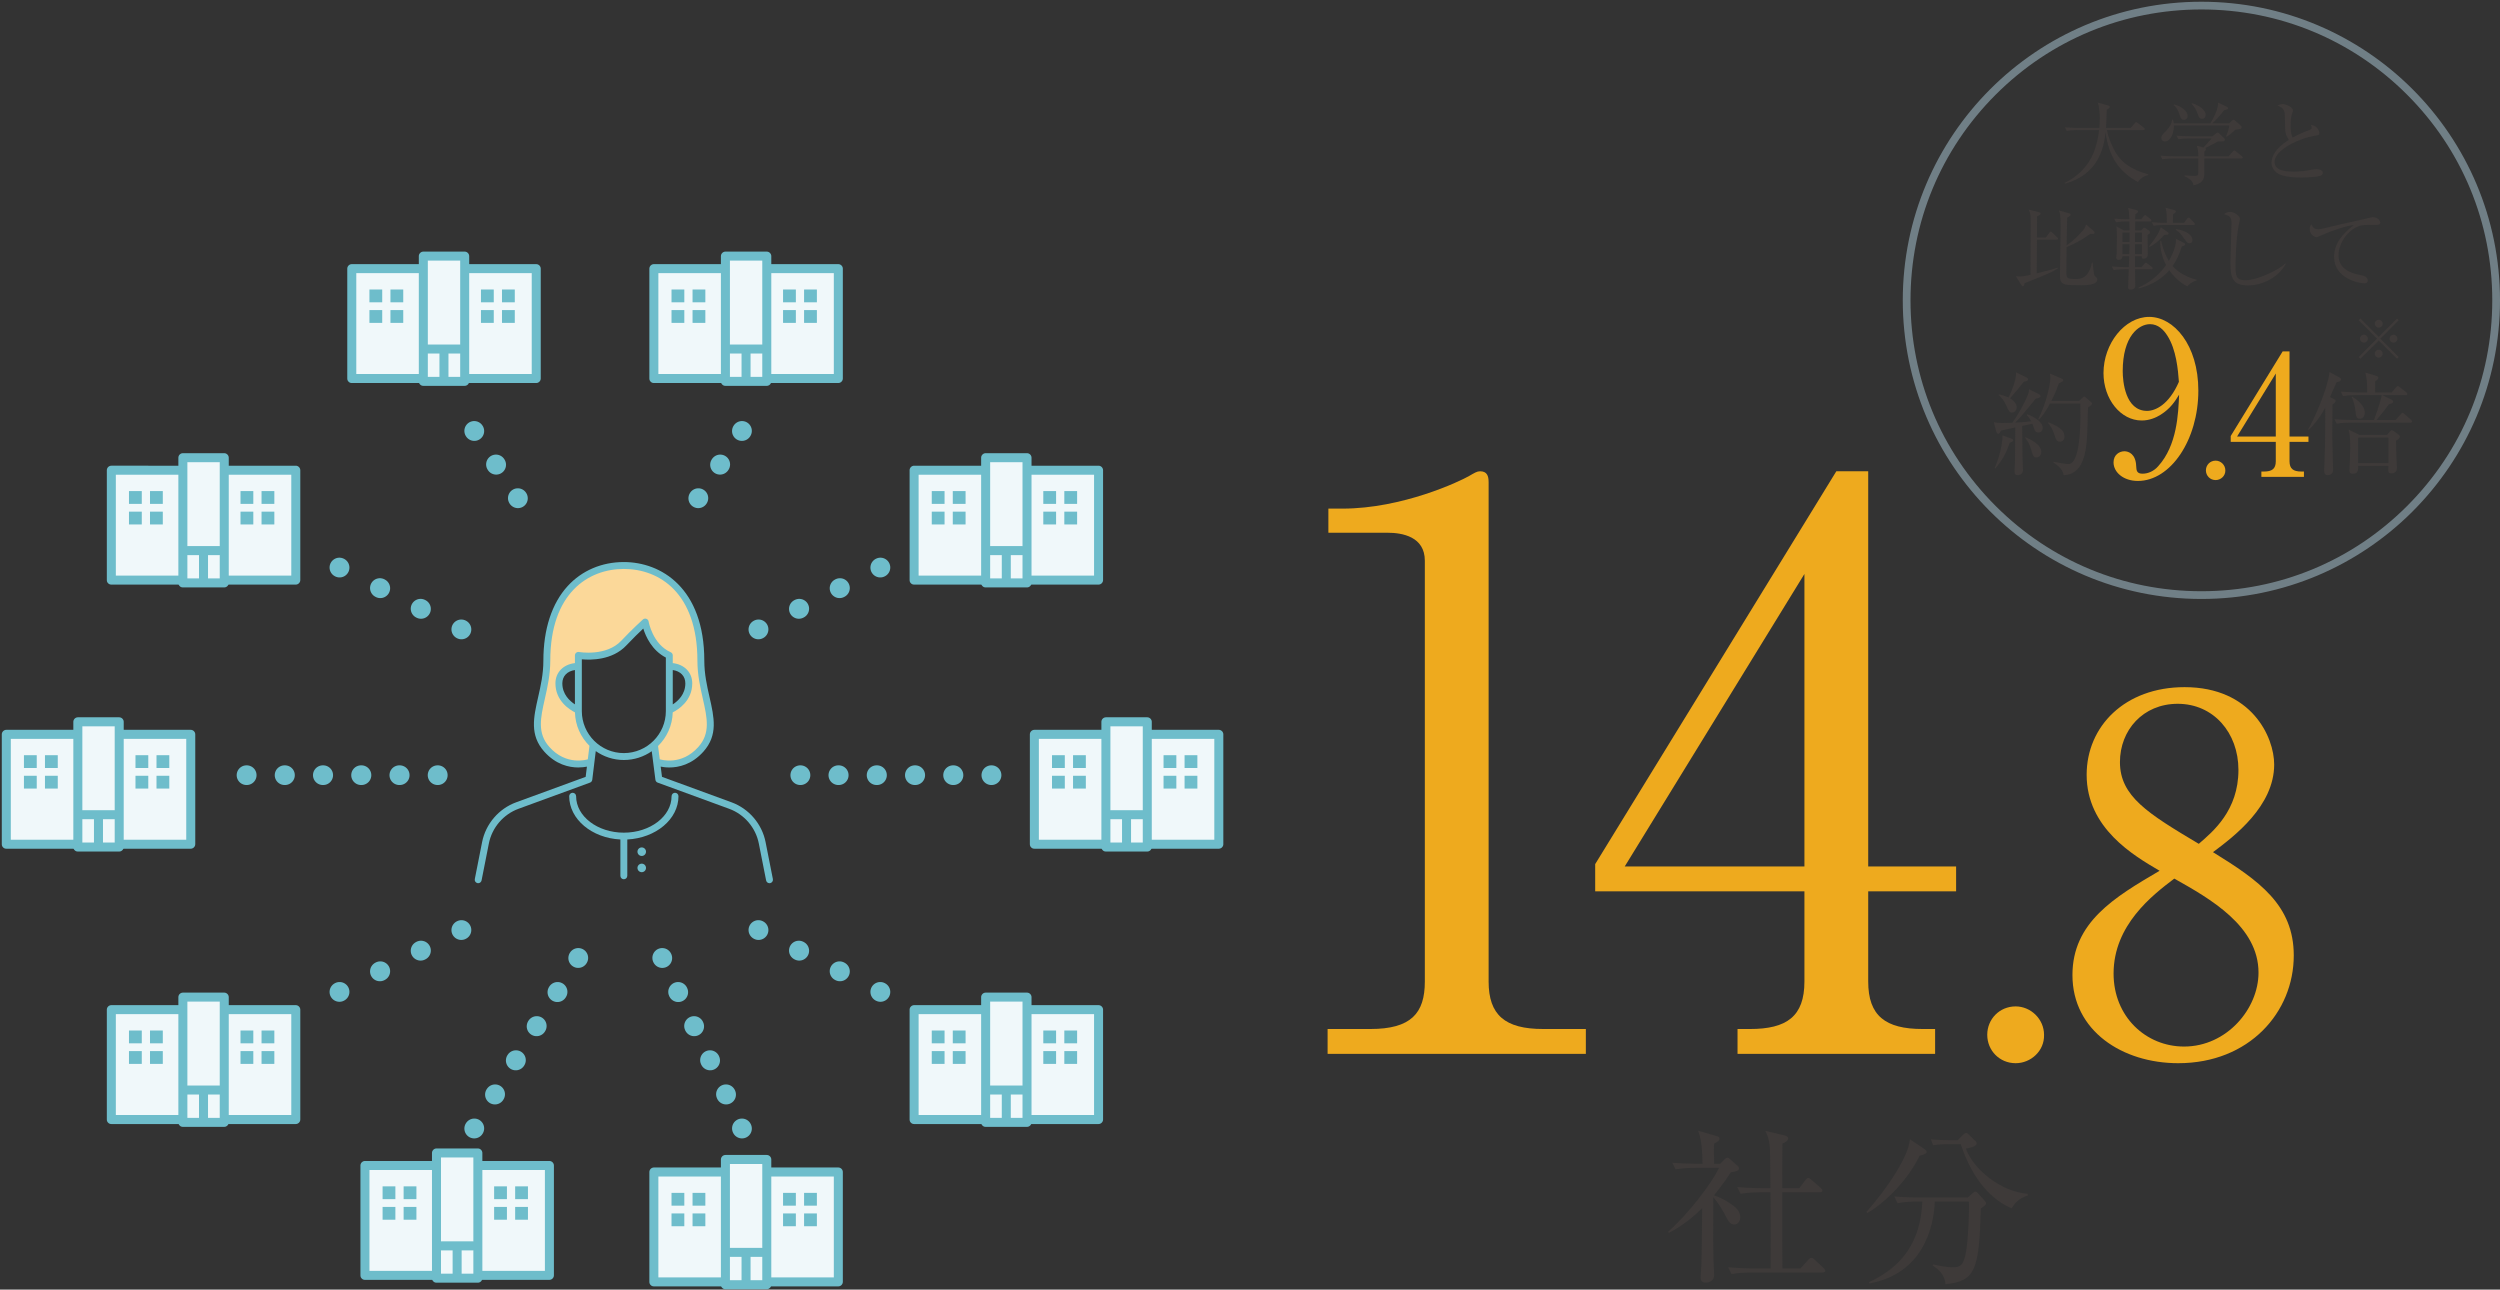 <?xml version="1.0" encoding="UTF-8"?><svg id="_レイヤー_1" xmlns="http://www.w3.org/2000/svg" viewBox="0 0 1200 619"><rect x="0" y="0" width="1200" height="619" fill="#333333" stroke="none"/><defs><style>.cls-1{fill:#3e3a39;}.cls-1,.cls-2,.cls-3,.cls-4,.cls-5,.cls-6{stroke-width:0px;}.cls-7{stroke-dasharray:0 0 .182 18.178;}.cls-7,.cls-8,.cls-9,.cls-10,.cls-11,.cls-12{fill:none;stroke:#6ebdcb;stroke-linecap:round;stroke-linejoin:round;stroke-width:9.451px;}.cls-2{fill:#707f86;}.cls-3{fill:#f0f8fa;}.cls-4{fill:#eeaa1e;}.cls-8{stroke-dasharray:0 0 .191 19.091;}.cls-9{stroke-dasharray:0 0 .19 19.001;}.cls-5{fill:#6ebdcb;}.cls-11{stroke-dasharray:0 0 .179 17.904;}.cls-12{stroke-dasharray:0 0 .217 21.69;}.cls-6{fill:#fbd899;}</style></defs><path class="cls-4" d="M637.25,493.922h20.535c19.415,0,26.136-7.467,26.136-22.775v-201.991c0-11.574-10.828-13.441-17.922-13.441h-28.376v-11.574h6.72c28.749,0,56.378-13.067,60.859-15.682,2.614-1.493,3.734-2.24,5.227-2.24,3.36,0,4.107,2.24,4.107,5.228v239.701c0,16.056,7.841,22.775,26.136,22.775h20.535v11.948h-123.958v-11.948Z"/><path class="cls-4" d="M881.434,226.218h15.308v189.671h42.191v11.947h-42.191v43.311c0,16.429,8.214,22.775,26.136,22.775h5.974v11.948h-94.835v-11.948h5.974c17.548,0,26.136-5.974,26.136-22.775v-43.311h-100.436v-13.067l115.744-188.551ZM866.125,275.503l-86.248,140.386h86.248v-140.386Z"/><path class="cls-4" d="M981.143,496.704c.235,7.756-6.346,13.632-13.632,13.632-7.756,0-13.632-6.111-13.632-13.632s5.876-13.632,13.632-13.632c7.286,0,13.632,6.11,13.632,13.632Z"/><path class="cls-4" d="M1101.009,458.629c0,27.264-21.388,51.707-55.468,51.707-26.793,0-50.767-15.513-50.767-42.306,0-25.384,20.213-37.37,41.836-50.062-12.457-7.286-35.02-20.448-35.02-46.066,0-23.268,18.333-42.07,47.006-42.07,32.199,0,43.011,23.973,43.011,37.135,0,19.978-19.273,34.55-29.379,42.07,22.093,13.632,38.78,25.384,38.78,49.592ZM1014.517,467.325c0,20.683,15.512,35.02,33.844,35.02,20.448,0,35.725-18.098,35.725-35.49,0-22.327-23.268-35.489-40.425-45.126-10.576,7.991-29.144,22.328-29.144,45.597ZM1074.45,369.552c0-17.862-11.987-31.729-29.144-31.729-16.687,0-27.734,12.691-27.734,27.969,0,16.452,13.397,24.678,37.84,39.25,6.816-5.876,19.038-15.982,19.038-35.49Z"/><path class="cls-1" d="M832.42,587.747c-1.861,0-2.751-1.538-3.399-2.752-1.861-3.641-3.965-7.282-6.635-10.357-.081,21.443-.081,23.79.081,29.697,0,1.214.323,6.635.323,7.687,0,2.994-2.751,3.642-3.965,3.642-2.509,0-2.509-1.78-2.509-2.509,0-.89.324-4.773.324-5.583.243-6.23.162-7.849.405-27.674-7.444,7.444-13.594,10.601-16.021,11.896l-.324-.566c9.144-7.931,20.796-22.9,24.437-30.668h-11.328c-2.023,0-5.907.081-9.548.729l-1.537-3.156c5.502.404,11.248.485,12.38.485h2.104c-.162-10.357-1.052-12.784-2.104-15.859l9.305,2.67c.486.162.971.647.971,1.052,0,.972-.971,1.619-2.589,2.428-.162,2.266-.162,2.428,0,9.71h2.913l2.023-2.104c.566-.566.971-.81,1.457-.81s.809.324,1.295.729l3.641,3.236c.405.324.566.729.566,1.133,0,1.214-1.295,1.538-3.884,1.861-1.295,2.023-3.56,5.503-8.092,11.086.809.243,4.531,1.537,8.577,4.45,1.457,1.052,4.046,2.913,4.046,6.15,0,1.213-.728,3.398-2.913,3.398ZM874.902,610.809h-34.228c-.809,0-5.745,0-9.548.728l-1.618-3.236c5.664.485,11.733.566,12.461.566h7.93c0-8.254.081-21.362,0-29.616-.081-3.884-.081-4.45-.081-6.958h-4.774c-.809,0-5.745,0-9.548.728l-1.618-3.236c5.422.485,11.005.566,12.461.566h3.479c0-1.376-.081-6.716-.081-8.092-.081-13.027-.081-14.727-2.347-19.42l8.982,2.104c1.214.243,1.942.81,1.942,1.537,0,1.053-1.538,1.942-2.751,2.428-.081,2.023-.081,18.045-.081,21.443h8.173l2.994-3.965c.485-.647.809-.972,1.295-.972.405,0,.89.324,1.537.891l4.45,3.884c.486.404.809.891.809,1.295,0,.566-.647.81-1.214.81h-18.045v21.928l.081,14.646h8.658l3.803-4.208c.566-.647.971-.89,1.375-.89s.89.162,1.538.809l4.45,4.127c.405.405.728.891.728,1.295,0,.566-.728.81-1.214.81Z"/><path class="cls-1" d="M921.422,554.732c-6.716,13.756-18.935,24.113-25.084,27.512l-.405-.566c11.328-12.865,17.721-24.194,19.582-29.615.728-2.023,1.052-3.642,1.295-5.179l6.959,4.693c.405.242,1.052.728,1.052,1.294,0,.972-2.104,1.538-3.398,1.861ZM950.795,580.06c-.809,29.13-2.427,35.037-16.992,36.332-.324-5.098-4.289-7.769-6.069-8.901l.081-.566c3.399.729,6.878,1.376,9.386,1.376,3.884,0,5.421-.891,6.635-8.254.971-5.987,1.457-19.501,1.214-23.304h-16.345c-.486,12.704-5.907,34.633-31.396,39.325l-.162-.646c16.426-7.606,24.761-19.825,25.57-38.679h-2.347c-2.023,0-5.907.081-9.548.809l-1.537-3.236c5.017.404,9.953.485,12.38.485h22.9l2.185-1.941c.485-.486.971-.891,1.456-.891.405,0,.809.404,1.133.729l3.237,3.561c.405.404.728.89.728,1.294,0,.729-.243.891-2.509,2.509ZM965.522,579.979c-8.658-3.722-18.287-12.461-24.356-30.748h-6.473c-4.046,0-5.664.323-6.797.485l-1.052-2.832c3.641.323,7.202.404,8.82.404h4.046l2.589-2.59c.728-.728,1.052-.89,1.456-.89.486,0,.809.404,1.376.89l2.994,2.913c.486.405.647.729.647,1.214,0,1.618-3.722,2.266-5.179,2.509,3.884,10.438,17.316,20.796,29.697,21.686l.081.81c-4.531,1.375-6.393,3.965-7.849,6.149Z"/><path class="cls-2" d="M1056.665,4.542c37.295,0,72.358,14.523,98.729,40.896,26.372,26.371,40.895,61.434,40.895,98.729s-14.524,72.358-40.895,98.729c-26.372,26.372-61.434,40.896-98.729,40.896s-72.358-14.523-98.73-40.896c-26.372-26.371-40.895-61.435-40.895-98.729s14.524-72.357,40.895-98.729c26.372-26.372,61.435-40.896,98.73-40.896M1056.665.832c-79.162,0-143.335,64.173-143.335,143.334s64.173,143.335,143.335,143.335,143.335-64.173,143.335-143.335S1135.827.832,1056.665.832h0Z"/><path class="cls-1" d="M1120.3,191.548c.378.216.81.485.81.917s-.324.864-1.511,1.674c-.054,2.806-.108,13.061-.108,15.111,0,2.591.378,13.979.378,16.299,0,1.619-1.025,2.537-2.591,2.537-1.349,0-1.673-.972-1.673-2.159,0-.701.108-3.832.377-11.334.054-1.025.216-16.515.108-18.943-2.752,5.289-5.882,8.689-7.826,10.632l-.377-.161c2.429-4.048,9.175-18.513,10.308-27.525l4.857,2.645c.324.162.647.485.647.81,0,.972-1.025,1.188-2.104,1.403-.594,1.134-2.752,6.099-3.185,7.124l1.889.972ZM1149.93,201.586l2.428-2.752c.216-.271.594-.648.81-.648.27,0,.702.324,1.026.594l3.076,2.699c.324.27.54.485.54.81,0,.485-.432.594-.81.594h-29.036c-.54,0-3.886,0-6.368.485l-1.08-2.159c2.752.216,5.559.378,8.312.378h10.686c2.752-7.34,3.346-10.2,3.724-11.927h-12.197c-.917,0-3.778,0-6.369.485l-1.08-2.159c3.94.324,7.394.378,8.312.378h4.372c0-4.749-.216-6.639-.917-9.499l5.397,1.565c.486.162.864.432.864.81,0,.702-.432,1.025-1.511,1.728,0,.917-.054,2.051-.054,5.396h7.934l2.051-2.375c.27-.27.647-.701.863-.701.162,0,.486.162.972.54l3.076,2.429c.162.107.54.432.54.81,0,.539-.485.594-.81.594h-11.172l4.426,2.158c.27.162.81.486.81.972,0,.756-1.08,1.025-2.051,1.241-2.752,3.67-3.13,4.21-5.991,7.556h9.229ZM1145.774,208.765l1.295-1.512c.378-.432.702-.756.972-.756.216,0,.702.271.863.378l2.321,1.674c.324.27.702.593.702,1.025,0,.81-1.295,1.619-1.835,1.942,0,2.698.216,8.42.324,11.01.054.81.108,1.619.108,1.997,0,1.457-.647,2.698-2.806,2.698-1.403,0-1.403-.81-1.295-3.615h-14.518c.108,2.59-.324,3.777-2.59,3.777-.972,0-1.565-.323-1.565-1.619,0-.755.378-8.743.378-10.416,0-4.642-.216-6.908-.81-9.175l5.289,2.591h13.169ZM1129.043,190.414c5.451,3.238,6.044,6.369,6.044,7.664,0,1.403-.701,2.914-2.428,2.914-1.673,0-1.835-1.673-1.997-3.454-.162-1.997-.917-5.289-1.835-6.854l.216-.271ZM1131.903,210.06v12.251h14.518v-12.251h-14.518Z"/><path class="cls-1" d="M978.741,189.227c.432.216.702.54.702.972,0,.486-.594.81-2.267,1.134-.702.863-2.213,2.645-4.533,5.505-2.051,2.482-3.832,4.479-5.289,5.99.27,0,4.803-.216,7.664-.594-.216-.377-.864-1.619-2.213-3.076l.27-.323c4.21,1.619,7.448,4.048,7.448,6.53,0,1.025-.594,2.213-2.051,2.213-1.295,0-1.835-.647-2.321-2.483-.054-.161-.27-.917-.594-1.727l-4.911,1.079c0,2.321.162,13.385.162,14.41.054,1.08.216,5.937.216,6.908,0,1.403-1.241,2.321-2.591,2.321-1.133,0-1.457-.702-1.457-1.619,0-.864.216-4.426.216-5.182.054-1.727.108-7.016.162-16.137-3.4.755-6.099,1.349-6.8,1.511-.324.54-.864,1.565-1.349,1.565-.54,0-.864-.647-.971-.972l-1.187-4.587c.917.216,2.483.377,3.832.377,1.673,0,4.156-.054,5.019-.107,3.67-4.966,6.962-11.819,7.718-13.979.216-.54.324-1.511.324-2.159l4.803,2.429ZM957.422,224.739c2.321-5.235,3.886-12.089,3.778-15.759l4.426,1.619c.378.161.756.485.756.755,0,.378-.324.647-1.727,1.188-1.727,5.02-3.292,8.042-6.962,12.359l-.27-.162ZM959.473,189.281c1.511.378,3.292.863,4.641,1.511,1.511-3.022,3.886-8.905,3.562-12.089l5.127,2.536c.432.216.648.54.648.81,0,.81-.81.972-2.051,1.188-2.537,3.238-2.915,3.724-6.584,7.934,1.565.972,3.184,2.429,3.184,4.264,0,1.241-.81,2.591-2.213,2.591-1.241,0-1.565-.647-2.752-3.292-1.241-2.807-2.483-3.994-3.616-5.128l.054-.323ZM972.21,209.844c2.213.972,7.61,3.4,7.61,7.07,0,1.727-1.241,2.645-2.375,2.645-1.457,0-1.727-1.08-2.428-3.562-.756-2.807-1.781-4.371-2.969-5.937l.162-.216ZM998.008,192.411l1.619-1.511c.27-.271.594-.594.756-.594.216,0,.594.323.756.485l2.591,2.213c.27.216.486.54.486.81,0,.378-1.026,1.134-1.997,1.835-.324,14.95-.432,21.643-3.292,27.147-1.997,3.831-5.397,5.234-8.365,5.289-.432-2.537-2.105-4.21-4.911-6.099l.054-.324c2.483.485,5.775,1.079,7.178,1.079,5.451,0,5.721-17.81,5.721-23.369,0-.917-.054-4.749-.054-5.667h-14.572c-2.645,5.02-4.479,6.854-5.289,7.718l-.324-.216c3.994-7.934,5.829-17.055,5.829-19.86,0-.54-.162-1.565-.27-2.051l5.829,2.482c.27.107.594.378.594.755,0,.54-.81.918-2.105,1.512-.594,1.727-1.565,4.426-3.562,8.365h13.331ZM983.274,202.72c5.127,2.104,7.664,3.832,7.664,6.746,0,1.295-.648,2.536-2.159,2.536-1.403,0-1.835-.593-3.022-4.317-.432-1.403-1.457-3.238-2.698-4.642l.216-.323Z"/><path class="cls-1" d="M1026.206,87.379c-9.397-5.196-13.901-12.255-15.546-23.86-.78,7.622-3.551,20.267-19.487,24.641l-.173-.347c6.236-3.031,11.389-8.055,13.944-14.551,1.343-3.464,2.252-7.102,2.598-10.826h-10.393c-.346,0-3.075,0-5.11.391l-.866-1.689c3.421.26,6.452.26,6.669.26h9.83c.087-.996.217-2.338.217-4.504,0-1.646-.13-5.369-.953-7.621l4.98,1.343c.39.086.779.303.779.649,0,.477-.606.909-1.472,1.473-.043,2.814-.173,5.499-.346,8.66h11.865l1.949-2.252c.217-.26.433-.52.65-.52s.52.217.823.434l2.901,2.252c.173.13.433.39.433.649,0,.476-.433.476-.65.476h-17.538c.606,3.205,1.862,6.193,3.291,9.095,3.205,6.495,8.574,10.003,16.542,12.125v.347c-.953.26-3.161.779-4.937,3.377Z"/><path class="cls-1" d="M1075.883,76.077h-17.798v7.491c0,2.599-1.299,4.677-5.197,5.37-.26-1.56-.909-2.685-4.331-4.374v-.347c.996.087,3.594.217,4.287.217,1.905,0,2.338-.13,2.338-1.646v-6.712h-12.169c-1.083,0-3.161.043-5.11.39l-.823-1.732c2.945.26,6.019.304,6.625.304h11.476c0-2.252-.043-2.945-.736-5.11l3.205.909c.606-.692,3.378-3.768,3.941-4.374h-10.913c-.563,0-2.988,0-5.067.391l-.866-1.732c2.858.26,5.846.303,6.626.303h10.61l1.646-1.342c.39-.304.606-.434.823-.434s.433.13.78.434l2.468,2.381c.173.131.26.477.26.65,0,.562-.693.779-1.472.779h-1.949c-.563.39-.866.562-3.638,1.948-.563.304-.736.39-2.425,1.256.26.13.39.304.39.52,0,.304-.303.693-.78,1.17v2.252h11.605l1.949-2.166c.433-.476.606-.649.823-.649s.52.217.996.606l2.642,2.122c.217.173.433.477.433.649,0,.26-.217.477-.65.477ZM1075.536,61.786c-.39.174-1.429.347-2.512.434-.433.347-.606.52-1.992,1.775-.476.433-1.472,1.082-2.252,1.603l-.303-.13c.693-1.386,1.429-3.854,1.602-5.24h-26.589c.043,2.944-1.299,7.665-4.287,7.665-1.256,0-1.775-.866-1.775-1.689,0-1.082.476-1.516,2.382-3.464,1.992-2.035,2.511-3.595,2.901-5.413h.303c.217.649.346,1.126.39,1.862h17.582c1.646-2.599,3.075-5.933,3.464-7.665.303-1.213.26-1.689.217-2.295l4.244,2.078c.346.174.563.347.563.606,0,.347-.173.477-.52.606-.303.13-.953.303-1.386.39-1.775,2.382-4.2,5.066-5.63,6.279h8.055l1.299-1.213c.39-.347.606-.477.823-.477.26,0,.476.13.78.434l2.642,2.338c.217.217.476.477.476.736,0,.39-.087.606-.476.779ZM1048.298,57.499c-1.212,0-1.602-.822-2.122-2.425-.39-1.169-1.039-3.204-2.771-4.677l.13-.26c3.291.736,6.539,3.074,6.539,5.543,0,1.082-.693,1.818-1.776,1.818ZM1057.002,57.023c-1.256,0-1.516-.736-2.252-2.729-.476-1.213-.909-2.425-2.771-4.461l.173-.26c3.811.996,6.582,3.552,6.582,5.5,0,.477-.173,1.949-1.732,1.949Z"/><path class="cls-1" d="M1113.304,84.521c-1.212.39-5.933.692-8.574.692-1.473,0-8.531.044-11.692-2.165-1.689-1.169-2.728-3.118-2.728-4.937,0-2.685,1.732-6.886,8.315-10.999-.52-.78-1.689-2.512-1.732-5.023-.13-6.756-.173-7.492-.39-8.401-.26-1.083-.996-1.905-1.602-2.208-1.213-.65-1.386-.693-1.689-.91.52-.216,1.386-.605,2.468-.605,1.905,0,4.98,1.731,4.98,3.031,0,.216-.173.735-.26.952-.347,1.039-.91,2.599-.91,5.977,0,2.121.087,4.243.953,6.148,2.511-1.429,5.153-2.598,7.924-3.594.78-.304,1.256-.563,1.256-1.169,0-.304-.086-.65-.346-1.386.693.173,2.035.433,2.858,1.386.693.779,1.169,1.861,1.169,2.338,0,1.213-.303,1.213-2.685,1.603-6.149.952-18.837,6.409-18.837,12.472,0,4.634,6.453,4.634,9.267,4.634,3.378,0,5.067-.26,9.311-.996.606-.087,1.126-.174,1.646-.174,1.169,0,2.945.434,2.945,1.819,0,.996-1.083,1.342-1.646,1.516Z"/><path class="cls-1" d="M987.186,115.044h-9.44c-.043,2.988-.086,12.559-.13,16.196,5.976-1.473,8.531-2.209,10.09-2.771l.087.346c-3.594,2.166-4.46,2.512-15.417,6.886-.173.087-.39.13-.563.217-.26,1.299-.476,1.516-.866,1.516-.26,0-.52-.347-.693-.606l-2.642-4.244c.606.087.996.13,1.516.13,2.035,0,3.984-.433,5.5-.779.043-3.724.086-20.18.086-23.515,0-5.196,0-5.629-.866-7.794l4.85,1.212c.303.087.78.26.78.649s-.26.649-1.689,1.386c0,.52,0,1.473-.043,10.134h4.287l1.646-2.295c.217-.304.39-.521.65-.521s.649.347.779.477l2.338,2.252c.217.217.433.39.433.649,0,.39-.39.477-.693.477ZM999.138,136.913c-2.598,0-6.582-.044-7.751-.347-2.598-.736-2.598-2.382-2.598-4.807,0-3.421.303-18.578.303-21.696,0-6.755-.217-7.578-.823-9.05l4.634,1.299c.52.13.996.303.996.692,0,.434-.346.736-1.646,1.473-.13,2.079-.217,11.39-.26,13.295,1.992-1.256,5.283-4.157,7.708-7.059,1.083-1.256,1.342-2.079,1.646-2.945l3.637,3.118c.173.173.433.433.433.649,0,.779-.52.779-2.079.736-3.464,2.555-8.314,5.196-11.389,6.322.043,1.775-.087,9.57-.087,11.173,0,4.07,0,4.157,5.067,4.157q5.673,0,7.188-7.882h.346c.563,5.803.693,6.062,1.083,6.496.13.13.823.649.953.822.173.217.216.477.216.693,0,2.858-5.5,2.858-7.578,2.858Z"/><path class="cls-1" d="M1032.575,129.248h-7.751c.043,2.512.086,5.456.086,7.968,0,1.818-1.992,1.818-2.122,1.818-.909,0-1.299-.39-1.299-1.039,0-.562.26-7.925.303-8.747h-2.165c-1.083,0-3.161.043-5.11.39l-.823-1.732c2.945.26,6.019.304,6.626.304h1.516l.173-5.197h-3.248c0,.39-.043.649-.217.953-.39.692-1.212.779-1.559.779-.693,0-1.213-.39-1.213-1.126,0-.26.173-1.516.217-1.775.13-3.638.13-8.228.13-9.138,0-1.386,0-2.078-.26-4.07l3.508,1.949h2.815c0-.693-.087-3.682-.087-4.287h-1.299c-.78,0-2.988,0-5.11.39l-.866-1.732c2.382.217,4.763.303,7.275.303-.173-3.378-.173-3.768-.606-5.456l4.114,1.083c.346.086.65.303.65.605,0,.477-.346.736-1.299,1.386,0,.434-.043,1.862-.043,2.382h2.858l1.213-1.516c.216-.303.433-.476.649-.476s.433.13.823.433l1.862,1.516c.26.217.39.39.39.606,0,.347-.26.477-.65.477h-7.145l-.043,4.287h2.945l.693-.78c.303-.346.52-.52.736-.52s.476.13.823.39l1.602,1.126c.173.13.346.347.346.649,0,.693-.693,1.04-1.169,1.3,0,1.992.087,7.838.087,9.354,0,.823-.26,2.079-2.079,2.079-.78,0-.78-.521-.736-1.17h-3.334l.043,5.197h3.161l1.299-1.603c.303-.347.476-.52.65-.52s.52.216.823.433l2.079,1.603c.173.13.433.347.433.649s-.26.477-.693.477ZM1022.182,111.623h-3.421v4.547h3.421v-4.547ZM1018.761,117.209v4.764h3.291c.086-3.508.13-3.897.13-4.764h-3.421ZM1028.115,117.209h-3.334c-.043,1.819-.043,2.079,0,4.764h3.334v-4.764ZM1028.115,111.623h-3.291l-.043,4.547h3.334v-4.547ZM1049.897,137.476c-1.646-.909-5.24-2.944-8.661-7.751-5.283,6.105-11.909,8.011-14.637,8.704l-.173-.39c1.906-.823,8.185-3.595,13.295-10.826-2.771-5.283-2.815-9.787-2.815-11.562l.39-.044c1.256,5.153,2.555,7.665,3.724,9.614,2.512-4.114,3.464-8.098,3.464-9.57,0-.304-.043-.736-.087-1.039l3.854,1.948c.303.13.606.347.606.736,0,.347-.26.562-1.559.996-1.299,4.07-2.642,6.755-4.46,9.396,2.945,3.422,7.188,5.413,11.562,6.626v.303c-2.512.736-3.464,1.689-4.504,2.858ZM1038.897,112.749c-2.728,3.031-4.937,4.72-7.145,5.803l-.26-.304c.823-.952,4.764-5.716,5.673-9.18l3.248,2.295c.303.217.52.433.52.692,0,.563-.346.649-2.035.693ZM1052.885,107.985h-14.074c-1.083,0-3.161.043-5.067.39l-.866-1.688c2.555.216,5.283.26,7.189.26,0-3.335,0-5.023-.606-7.232l4.114,1.126c.52.13.823.304.823.693,0,.52-.52.822-1.343,1.256,0,.086-.086,3.897-.086,4.157h5.326l1.516-1.949c.303-.39.476-.562.693-.562.26,0,.476.13.78.477l1.862,1.948c.26.303.39.477.39.693,0,.26-.217.433-.649.433ZM1050.979,116.776c-.953,0-1.212-.347-2.512-2.165-1.819-2.512-2.295-3.118-4.157-4.331l.26-.347c5.846,1.083,7.795,3.335,7.795,5.37,0,1.213-.866,1.473-1.386,1.473Z"/><path class="cls-1" d="M1079.091,136.999c-7.318,0-8.488-3.378-8.488-11.042,0-2.209.52-16.283.52-18.578,0-3.378-.823-3.681-3.508-4.59.996-1.083,2.685-1.083,2.858-1.083,2.122,0,4.72,2.079,4.72,3.335,0,.39-.433,2.078-.52,2.425-1.472,7.448-1.602,18.188-1.602,19.747,0,4.893,0,7.318,4.763,7.318,5.11,0,15.286-4.417,19.184-8.099l.173.174c-3.421,6.409-11,10.393-18.101,10.393Z"/><path class="cls-1" d="M1140.719,107.942c-5.933,0-6.582,0-8.444.605-5.11,1.732-9.787,7.969-9.787,14.074,0,7.405,7.924,8.921,11.042,9.527,1.386.26,2.988.909,2.988,2.555,0,1.299-1.342,1.299-1.646,1.299-2.512,0-14.507-2.338-14.507-12.688,0-6.713,4.46-11.346,9.397-15.243-2.512-.087-11.302,2.944-15.589,4.893-1.862.823-1.906.866-2.339.866-.953,0-3.161-1.386-3.161-3.897,0-1.082.39-1.775.693-2.295.693,1.473,1.603,2.425,3.378,2.425.52,0,1.429-.173,1.862-.26,9.787-2.338,10.87-2.598,15.157-3.507,2.512-.563,5.586-1.17,7.448-1.732.347-.13,1.213-.304,1.776-.304,2.511,0,3.551,1.949,3.551,2.382,0,1.3-1.212,1.3-1.819,1.3Z"/><path class="cls-4" d="M1036.953,199.174c-2.153,1.333-5.332,2.666-8.921,2.666-10.151,0-18.354-10.254-18.354-22.764,0-14.15,10.151-26.968,21.943-26.968,11.689,0,23.584,13.33,23.584,35.376,0,23.687-13.33,43.374-29.019,43.374-6.87,0-11.689-4.102-11.689-8.921,0-3.691,2.871-5.332,5.229-5.332,2.051,0,5.435,1.333,5.64,7.075.103,2.256.308,3.691,3.076,3.691s5.537-1.333,7.485-3.589c9.126-10.049,9.639-25.225,10.049-34.351-1.948,3.179-4.102,6.665-9.023,9.741ZM1040.337,161.132c-1.743-2.769-4.409-5.537-8.306-5.537-5.435,0-13.125,5.742-13.125,22.559,0,4.717,1.128,19.072,11.689,19.072,3.896,0,10.459-2.871,15.278-13.945-.41-5.64-1.23-15.483-5.537-22.148Z"/><path class="cls-4" d="M1068.167,225.773c.081,2.654-2.172,4.665-4.665,4.665-2.654,0-4.665-2.092-4.665-4.665s2.011-4.665,4.665-4.665c2.493,0,4.665,2.091,4.665,4.665Z"/><path class="cls-4" d="M1095.674,168.669h3.298v40.857h9.088v2.574h-9.088v9.33c0,3.538,1.77,4.905,5.63,4.905h1.287v2.574h-20.429v-2.574h1.287c3.78,0,5.63-1.286,5.63-4.905v-9.33h-21.635v-2.815l24.933-40.616ZM1092.377,179.285l-18.579,30.241h18.579v-30.241Z"/><rect class="cls-3" x="3.022" y="352.477" width="88.54" height="52.744"/><path class="cls-5" d="M3.022,407.385h88.54c1.17,0,2.164-.991,2.164-2.164v-52.744c0-1.17-.991-2.164-2.164-2.164H3.022c-1.17,0-2.164.991-2.164,2.164v52.744c0,2.785,4.327,2.789,4.327,0v-52.744c-.721.721-1.442,1.442-2.164,2.164h88.54c-.721-.721-1.442-1.442-2.164-2.164v52.744c.721-.721,1.442-1.442,2.164-2.164H3.022c-2.785,0-2.789,4.327,0,4.327Z"/><rect class="cls-3" x="37.363" y="346.466" width="19.859" height="60.113"/><path class="cls-5" d="M37.363,408.742h19.859c1.17,0,2.164-.991,2.164-2.164v-60.113c0-1.17-.991-2.164-2.164-2.164h-19.859c-1.17,0-2.164.991-2.164,2.164v60.113c0,2.785,4.327,2.789,4.327,0v-60.113c-.721.721-1.442,1.442-2.164,2.164h19.859c-.721-.721-1.442-1.442-2.164-2.164v60.113c.721-.721,1.442-1.442,2.164-2.164h-19.859c-2.785,0-2.789,4.327,0,4.327Z"/><path class="cls-5" d="M49.433,406.191v-14.35c0-2.785-4.327-2.789-4.327,0v14.35c0,2.785,4.327,2.789,4.327,0h0Z"/><path class="cls-5" d="M39.605,393.229h15.329c2.785,0,2.789-4.327,0-4.327h-15.329c-2.785,0-2.789,4.327,0,4.327h0Z"/><rect class="cls-5" x="11.492" y="362.495" width="6.144" height="6.144"/><rect class="cls-5" x="21.585" y="362.495" width="6.144" height="6.144"/><rect class="cls-5" x="11.492" y="372.369" width="6.144" height="6.144"/><rect class="cls-5" x="21.585" y="372.369" width="6.144" height="6.144"/><rect class="cls-5" x="65.03" y="362.495" width="6.144" height="6.144"/><rect class="cls-5" x="75.124" y="362.495" width="6.144" height="6.144"/><rect class="cls-5" x="65.03" y="372.369" width="6.144" height="6.144"/><rect class="cls-5" x="75.124" y="372.369" width="6.144" height="6.144"/><path class="cls-6" d="M321.162,340.866c-1.077.403-.029,2.157-.047,2.965-.153,7.05-6.942,14.117-6.942,14.117l2.071,8.102c6.758.555,10.959-.268,18.263-4.481,7.304-4.213,7.795-17.865,5.185-25.373-2.61-7.508-3.319-21.455-4.401-32.004-1.082-10.549-10.678-32.754-35.848-32.754s-31.605,19.648-34.835,28.286c-3.23,8.638-.756,18.599-3.417,29.348-2.661,10.749-6.056,20.785,1.284,30.598,7.34,9.813,21.067,7.042,21.067,7.042l1.07-8.763c-7.954-6.778-6.994-17.081-6.994-17.081,0,0-9.151-4.086-9.354-12.847-.203-8.762,9.354-8.176,9.354-8.176v-5.256c8.125,1.649,15.342-1.541,19.496-3.859,4.154-2.318,12.881-10.804,12.881-10.804,3.071,9.803,11.274,14.663,11.274,14.663,0,0,0,1.857-.004,4.667,0,0,9.832.402,9.15,6.912-.682,6.51-1.679,11.862-9.253,14.699Z"/><path class="cls-5" d="M367.48,404.213c-1.724-8.726-7.985-16.048-16.338-19.107l-33.381-12.223-.63-4.907c.982.2,2.411.41,4.156.41,4.42,0,10.761-1.348,16.359-7.613,7.064-7.906,5.15-16.361,2.934-26.152-1.235-5.458-2.513-11.102-2.513-17.488,0-34.952-20.807-47.353-38.625-47.353-10.573,0-20.135,4.079-26.924,11.486-7.655,8.351-11.701,20.754-11.701,35.867,0,6.387-1.278,12.031-2.513,17.488-2.216,9.791-4.13,18.246,2.934,26.152,5.598,6.266,11.939,7.613,16.359,7.613,1.722,0,3.137-.204,4.118-.402l-.598,4.902-33.374,12.221c-8.353,3.059-14.613,10.38-16.338,19.106l-3.507,17.743c-.178.898.406,1.77,1.304,1.948.109.022.217.032.324.032.775,0,1.468-.547,1.624-1.336l3.507-17.743c1.502-7.598,6.953-13.973,14.226-16.636l34.327-12.569c.585-.214,1-.738,1.075-1.356l1.68-13.766c3.818,2.686,8.464,4.269,13.476,4.269,4.978,0,9.595-1.561,13.398-4.213l1.76,13.721c.079.614.493,1.133,1.074,1.346l34.327,12.569c7.273,2.663,12.724,9.038,14.226,16.636l3.507,17.743c.156.79.849,1.337,1.624,1.337.107,0,.215-.01.323-.032.898-.178,1.482-1.049,1.305-1.947l-3.507-17.743ZM279.275,341.315v-24.845c4.302.399,14.656.485,21.377-6.673,3.045-3.244,6.157-6.246,8.119-8.093,1.187,3.813,4.135,10.469,10.84,13.927v25.685c0,11.12-9.047,20.168-20.168,20.168s-20.168-9.047-20.168-20.168ZM322.926,321.617c3.72.54,6.039,2.933,6.039,6.403,0,5.308-3.577,8.518-6.039,10.099v-16.501ZM322.91,341.936c2.644-1.33,9.37-5.536,9.37-13.916,0-5.28-3.773-9.097-9.354-9.73v-3.702c0-.655-.386-1.249-.985-1.515-8.716-3.871-10.59-14.646-10.608-14.752-.097-.599-.513-1.097-1.086-1.298-.573-.203-1.209-.075-1.66.332-.052.047-5.292,4.782-10.352,10.172-7.226,7.697-20.191,5.454-20.32,5.43-.483-.088-.982.044-1.358.359-.377.315-.596.781-.596,1.272v3.702c-5.581.632-9.354,4.449-9.354,9.73,0,8.38,6.726,12.586,9.37,13.916.164,6.272,2.794,11.94,6.961,16.063l-.79,6.472c-.007.002-.014.002-.02.004-.416.135-10.283,3.19-18.415-5.91-5.926-6.631-4.269-13.948-2.173-23.211,1.216-5.373,2.594-11.463,2.594-18.22,0-32.469,18.241-44.038,35.311-44.038s35.31,11.569,35.31,44.038c0,6.757,1.378,12.847,2.594,18.22,2.097,9.263,3.753,16.58-2.173,23.211-8.132,9.1-18,6.045-18.409,5.912-.028-.009-.057-.011-.086-.019l-.818-6.375c4.217-4.13,6.883-9.831,7.048-16.146ZM275.96,338.102c-2.458-1.595-6.04-4.822-6.04-10.083,0-3.469,2.32-5.863,6.04-6.403v16.485Z"/><path class="cls-5" d="M324.011,380.53c-.915,0-1.657.742-1.657,1.657,0,9.646-10.278,17.494-22.91,17.494s-22.911-7.848-22.911-17.494c0-.915-.742-1.657-1.657-1.657s-1.658.742-1.658,1.657c0,11.032,10.877,20.081,24.568,20.763v17.435c0,.915.742,1.657,1.658,1.657s1.657-.742,1.657-1.657v-17.435c13.691-.681,24.568-9.731,24.568-20.763,0-.915-.742-1.657-1.657-1.657Z"/><path class="cls-5" d="M308.032,406.761c-1.133,0-2.051.918-2.051,2.051s.918,2.051,2.051,2.051,2.051-.918,2.051-2.051-.918-2.051-2.051-2.051Z"/><path class="cls-5" d="M308.032,414.552c-1.133,0-2.051.918-2.051,2.05s.918,2.051,2.051,2.051,2.051-.918,2.051-2.051-.918-2.05-2.051-2.05Z"/><rect class="cls-3" x="168.853" y="128.945" width="88.54" height="52.744"/><path class="cls-5" d="M168.853,183.853h88.54c1.17,0,2.164-.991,2.164-2.164v-52.744c0-1.17-.991-2.164-2.164-2.164h-88.54c-1.17,0-2.164.991-2.164,2.164v52.744c0,2.785,4.327,2.789,4.327,0v-52.744c-.721.721-1.442,1.442-2.164,2.164h88.54c-.721-.721-1.442-1.442-2.164-2.164v52.744c.721-.721,1.442-1.442,2.164-2.164h-88.54c-2.785,0-2.789,4.327,0,4.327Z"/><rect class="cls-3" x="203.194" y="122.933" width="19.859" height="60.113"/><path class="cls-5" d="M203.194,185.21h19.859c1.17,0,2.164-.991,2.164-2.164v-60.113c0-1.17-.991-2.164-2.164-2.164h-19.859c-1.17,0-2.164.991-2.164,2.164v60.113c0,2.785,4.327,2.789,4.327,0v-60.113c-.721.721-1.442,1.442-2.164,2.164h19.859c-.721-.721-1.442-1.442-2.164-2.164v60.113c.721-.721,1.442-1.442,2.164-2.164h-19.859c-2.785,0-2.789,4.327,0,4.327Z"/><path class="cls-5" d="M215.264,182.659v-14.35c0-2.785-4.327-2.789-4.327,0v14.35c0,2.785,4.327,2.789,4.327,0h0Z"/><path class="cls-5" d="M205.436,169.697h15.329c2.785,0,2.789-4.327,0-4.327h-15.329c-2.785,0-2.789,4.327,0,4.327h0Z"/><rect class="cls-5" x="177.323" y="138.963" width="6.144" height="6.144"/><rect class="cls-5" x="187.416" y="138.963" width="6.144" height="6.144"/><rect class="cls-5" x="177.323" y="148.837" width="6.144" height="6.144"/><rect class="cls-5" x="187.416" y="148.837" width="6.144" height="6.144"/><rect class="cls-5" x="230.861" y="138.963" width="6.144" height="6.144"/><rect class="cls-5" x="240.954" y="138.963" width="6.144" height="6.144"/><rect class="cls-5" x="230.861" y="148.837" width="6.144" height="6.144"/><rect class="cls-5" x="240.954" y="148.837" width="6.144" height="6.144"/><rect class="cls-3" x="313.859" y="128.945" width="88.54" height="52.744"/><path class="cls-5" d="M313.859,183.853h88.54c1.17,0,2.164-.991,2.164-2.164v-52.744c0-1.17-.991-2.164-2.164-2.164h-88.54c-1.17,0-2.164.991-2.164,2.164v52.744c0,2.785,4.327,2.789,4.327,0v-52.744c-.721.721-1.442,1.442-2.164,2.164h88.54c-.721-.721-1.442-1.442-2.164-2.164v52.744c.721-.721,1.442-1.442,2.164-2.164h-88.54c-2.785,0-2.789,4.327,0,4.327Z"/><rect class="cls-3" x="348.199" y="122.933" width="19.859" height="60.113"/><path class="cls-5" d="M348.199,185.21h19.859c1.17,0,2.164-.991,2.164-2.164v-60.113c0-1.17-.991-2.164-2.164-2.164h-19.859c-1.17,0-2.164.991-2.164,2.164v60.113c0,2.785,4.327,2.789,4.327,0v-60.113c-.721.721-1.442,1.442-2.164,2.164h19.859c-.721-.721-1.442-1.442-2.164-2.164v60.113c.721-.721,1.442-1.442,2.164-2.164h-19.859c-2.785,0-2.789,4.327,0,4.327Z"/><path class="cls-5" d="M360.27,182.659v-14.35c0-2.785-4.327-2.789-4.327,0v14.35c0,2.785,4.327,2.789,4.327,0h0Z"/><path class="cls-5" d="M350.441,169.697h15.329c2.785,0,2.789-4.327,0-4.327h-15.329c-2.785,0-2.789,4.327,0,4.327h0Z"/><rect class="cls-5" x="322.329" y="138.963" width="6.144" height="6.144"/><rect class="cls-5" x="332.422" y="138.963" width="6.144" height="6.144"/><rect class="cls-5" x="322.329" y="148.837" width="6.144" height="6.144"/><rect class="cls-5" x="332.422" y="148.837" width="6.144" height="6.144"/><rect class="cls-5" x="375.867" y="138.963" width="6.144" height="6.144"/><rect class="cls-5" x="385.96" y="138.963" width="6.144" height="6.144"/><rect class="cls-5" x="375.867" y="148.837" width="6.144" height="6.144"/><rect class="cls-5" x="385.96" y="148.837" width="6.144" height="6.144"/><rect class="cls-3" x="53.439" y="225.7" width="88.54" height="52.744"/><path class="cls-5" d="M53.439,280.608h88.54c1.17,0,2.164-.991,2.164-2.164v-52.744c0-1.17-.991-2.164-2.164-2.164H53.439c-1.17,0-2.164.991-2.164,2.164v52.744c0,2.785,4.327,2.789,4.327,0v-52.744c-.721.721-1.442,1.442-2.164,2.164h88.54c-.721-.721-1.442-1.442-2.164-2.164v52.744c.721-.721,1.442-1.442,2.164-2.164H53.439c-2.785,0-2.789,4.327,0,4.327Z"/><rect class="cls-3" x="87.78" y="219.689" width="19.859" height="60.113"/><path class="cls-5" d="M87.78,281.966h19.859c1.17,0,2.164-.991,2.164-2.164v-60.113c0-1.17-.991-2.164-2.164-2.164h-19.859c-1.17,0-2.164.991-2.164,2.164v60.113c0,2.785,4.327,2.789,4.327,0v-60.113c-.721.721-1.442,1.442-2.164,2.164h19.859c-.721-.721-1.442-1.442-2.164-2.164v60.113c.721-.721,1.442-1.442,2.164-2.164h-19.859c-2.785,0-2.789,4.327,0,4.327Z"/><path class="cls-5" d="M99.85,279.414v-14.35c0-2.785-4.327-2.789-4.327,0v14.35c0,2.785,4.327,2.789,4.327,0h0Z"/><path class="cls-5" d="M90.022,266.453h15.329c2.785,0,2.789-4.327,0-4.327h-15.329c-2.785,0-2.789,4.327,0,4.327h0Z"/><rect class="cls-5" x="61.909" y="235.719" width="6.144" height="6.144"/><rect class="cls-5" x="72.002" y="235.719" width="6.144" height="6.144"/><rect class="cls-5" x="61.909" y="245.593" width="6.144" height="6.144"/><rect class="cls-5" x="72.002" y="245.593" width="6.144" height="6.144"/><rect class="cls-5" x="115.447" y="235.719" width="6.144" height="6.144"/><rect class="cls-5" x="125.541" y="235.719" width="6.144" height="6.144"/><rect class="cls-5" x="115.447" y="245.593" width="6.144" height="6.144"/><rect class="cls-5" x="125.541" y="245.593" width="6.144" height="6.144"/><rect class="cls-3" x="53.439" y="484.632" width="88.54" height="52.744"/><path class="cls-5" d="M53.439,539.54h88.54c1.17,0,2.164-.991,2.164-2.164v-52.744c0-1.17-.991-2.164-2.164-2.164H53.439c-1.17,0-2.164.991-2.164,2.164v52.744c0,2.785,4.327,2.789,4.327,0v-52.744c-.721.721-1.442,1.442-2.164,2.164h88.54c-.721-.721-1.442-1.442-2.164-2.164v52.744c.721-.721,1.442-1.442,2.164-2.164H53.439c-2.785,0-2.789,4.327,0,4.327Z"/><rect class="cls-3" x="87.78" y="478.62" width="19.859" height="60.113"/><path class="cls-5" d="M87.78,540.897h19.859c1.17,0,2.164-.991,2.164-2.164v-60.113c0-1.17-.991-2.164-2.164-2.164h-19.859c-1.17,0-2.164.991-2.164,2.164v60.113c0,2.785,4.327,2.789,4.327,0v-60.113c-.721.721-1.442,1.442-2.164,2.164h19.859c-.721-.721-1.442-1.442-2.164-2.164v60.113c.721-.721,1.442-1.442,2.164-2.164h-19.859c-2.785,0-2.789,4.327,0,4.327Z"/><path class="cls-5" d="M99.85,538.345v-14.35c0-2.785-4.327-2.789-4.327,0v14.35c0,2.785,4.327,2.789,4.327,0h0Z"/><path class="cls-5" d="M90.022,525.384h15.329c2.785,0,2.789-4.327,0-4.327h-15.329c-2.785,0-2.789,4.327,0,4.327h0Z"/><rect class="cls-5" x="61.909" y="494.65" width="6.144" height="6.144"/><rect class="cls-5" x="72.002" y="494.65" width="6.144" height="6.144"/><rect class="cls-5" x="61.909" y="504.524" width="6.144" height="6.144"/><rect class="cls-5" x="72.002" y="504.524" width="6.144" height="6.144"/><rect class="cls-5" x="115.447" y="494.65" width="6.144" height="6.144"/><rect class="cls-5" x="125.541" y="494.65" width="6.144" height="6.144"/><rect class="cls-5" x="115.447" y="504.524" width="6.144" height="6.144"/><rect class="cls-5" x="125.541" y="504.524" width="6.144" height="6.144"/><rect class="cls-3" x="175.173" y="559.429" width="88.54" height="52.744"/><path class="cls-5" d="M175.173,614.337h88.54c1.17,0,2.164-.991,2.164-2.164v-52.744c0-1.17-.991-2.164-2.164-2.164h-88.54c-1.17,0-2.164.991-2.164,2.164v52.744c0,2.785,4.327,2.789,4.327,0v-52.744c-.721.721-1.442,1.442-2.164,2.164h88.54c-.721-.721-1.442-1.442-2.164-2.164v52.744c.721-.721,1.442-1.442,2.164-2.164h-88.54c-2.785,0-2.789,4.327,0,4.327Z"/><rect class="cls-3" x="209.513" y="553.418" width="19.859" height="60.113"/><path class="cls-5" d="M209.513,615.694h19.859c1.17,0,2.164-.991,2.164-2.164v-60.113c0-1.17-.991-2.164-2.164-2.164h-19.859c-1.17,0-2.164.991-2.164,2.164v60.113c0,2.785,4.327,2.789,4.327,0v-60.113c-.721.721-1.442,1.442-2.164,2.164h19.859c-.721-.721-1.442-1.442-2.164-2.164v60.113l2.164-2.164h-19.859c-2.785,0-2.789,4.327,0,4.327Z"/><path class="cls-5" d="M221.583,613.143v-14.35c0-2.785-4.327-2.789-4.327,0v14.35c0,2.785,4.327,2.789,4.327,0h0Z"/><path class="cls-5" d="M211.755,600.181h15.329c2.785,0,2.789-4.327,0-4.327h-15.329c-2.785,0-2.789,4.327,0,4.327h0Z"/><rect class="cls-5" x="183.642" y="569.448" width="6.144" height="6.144"/><rect class="cls-5" x="193.736" y="569.448" width="6.144" height="6.144"/><rect class="cls-5" x="183.642" y="579.321" width="6.144" height="6.144"/><rect class="cls-5" x="193.736" y="579.321" width="6.144" height="6.144"/><rect class="cls-5" x="237.181" y="569.448" width="6.144" height="6.144"/><rect class="cls-5" x="247.274" y="569.448" width="6.144" height="6.144"/><rect class="cls-5" x="237.181" y="579.321" width="6.144" height="6.144"/><rect class="cls-5" x="247.274" y="579.321" width="6.144" height="6.144"/><rect class="cls-3" x="313.859" y="562.557" width="88.54" height="52.744"/><path class="cls-5" d="M313.859,617.465h88.54c1.17,0,2.164-.991,2.164-2.164v-52.744c0-1.17-.991-2.164-2.164-2.164h-88.54c-1.17,0-2.164.991-2.164,2.164v52.744c0,2.785,4.327,2.789,4.327,0v-52.744c-.721.721-1.442,1.442-2.164,2.164h88.54c-.721-.721-1.442-1.442-2.164-2.164v52.744c.721-.721,1.442-1.442,2.164-2.164h-88.54c-2.785,0-2.789,4.327,0,4.327Z"/><rect class="cls-3" x="348.199" y="556.546" width="19.859" height="60.113"/><path class="cls-5" d="M348.199,618.823h19.859c1.17,0,2.164-.991,2.164-2.164v-60.113c0-1.17-.991-2.164-2.164-2.164h-19.859c-1.17,0-2.164.991-2.164,2.164v60.113c0,2.785,4.327,2.789,4.327,0v-60.113c-.721.721-1.442,1.442-2.164,2.164h19.859c-.721-.721-1.442-1.442-2.164-2.164v60.113c.721-.721,1.442-1.442,2.164-2.164h-19.859c-2.785,0-2.789,4.327,0,4.327Z"/><path class="cls-5" d="M360.27,616.271v-14.35c0-2.785-4.327-2.789-4.327,0v14.35c0,2.785,4.327,2.789,4.327,0h0Z"/><path class="cls-5" d="M350.441,603.31h15.329c2.785,0,2.789-4.327,0-4.327h-15.329c-2.785,0-2.789,4.327,0,4.327h0Z"/><rect class="cls-5" x="322.329" y="572.576" width="6.144" height="6.144"/><rect class="cls-5" x="332.422" y="572.576" width="6.144" height="6.144"/><rect class="cls-5" x="322.329" y="582.45" width="6.144" height="6.144"/><rect class="cls-5" x="332.422" y="582.45" width="6.144" height="6.144"/><rect class="cls-5" x="375.867" y="572.576" width="6.144" height="6.144"/><rect class="cls-5" x="385.96" y="572.576" width="6.144" height="6.144"/><rect class="cls-5" x="375.867" y="582.45" width="6.144" height="6.144"/><rect class="cls-5" x="385.96" y="582.45" width="6.144" height="6.144"/><rect class="cls-3" x="438.771" y="484.632" width="88.54" height="52.744"/><path class="cls-5" d="M438.771,539.54h88.54c1.17,0,2.164-.991,2.164-2.164v-52.744c0-1.17-.991-2.164-2.164-2.164h-88.54c-1.17,0-2.164.991-2.164,2.164v52.744c0,2.785,4.327,2.789,4.327,0v-52.744c-.721.721-1.442,1.442-2.164,2.164h88.54c-.721-.721-1.442-1.442-2.164-2.164v52.744c.721-.721,1.442-1.442,2.164-2.164h-88.54c-2.785,0-2.789,4.327,0,4.327Z"/><rect class="cls-3" x="473.112" y="478.62" width="19.859" height="60.113"/><path class="cls-5" d="M473.112,540.897h19.859c1.17,0,2.164-.991,2.164-2.164v-60.113c0-1.17-.991-2.164-2.164-2.164h-19.859c-1.17,0-2.164.991-2.164,2.164v60.113c0,2.785,4.327,2.789,4.327,0v-60.113c-.721.721-1.442,1.442-2.164,2.164h19.859c-.721-.721-1.442-1.442-2.164-2.164v60.113c.721-.721,1.442-1.442,2.164-2.164h-19.859c-2.785,0-2.789,4.327,0,4.327Z"/><path class="cls-5" d="M485.182,538.345v-14.35c0-2.785-4.327-2.789-4.327,0v14.35c0,2.785,4.327,2.789,4.327,0h0Z"/><path class="cls-5" d="M475.354,525.384h15.329c2.785,0,2.789-4.327,0-4.327h-15.329c-2.785,0-2.789,4.327,0,4.327h0Z"/><rect class="cls-5" x="447.241" y="494.65" width="6.144" height="6.144"/><rect class="cls-5" x="457.334" y="494.65" width="6.144" height="6.144"/><rect class="cls-5" x="447.241" y="504.524" width="6.144" height="6.144"/><rect class="cls-5" x="457.334" y="504.524" width="6.144" height="6.144"/><rect class="cls-5" x="500.779" y="494.65" width="6.144" height="6.144"/><rect class="cls-5" x="510.873" y="494.65" width="6.144" height="6.144"/><rect class="cls-5" x="500.779" y="504.524" width="6.144" height="6.144"/><rect class="cls-5" x="510.873" y="504.524" width="6.144" height="6.144"/><rect class="cls-3" x="496.494" y="352.477" width="88.54" height="52.744"/><path class="cls-5" d="M496.494,407.385h88.54c1.17,0,2.164-.991,2.164-2.164v-52.744c0-1.17-.991-2.164-2.164-2.164h-88.54c-1.17,0-2.164.991-2.164,2.164v52.744c0,2.785,4.327,2.789,4.327,0v-52.744c-.721.721-1.442,1.442-2.164,2.164h88.54c-.721-.721-1.442-1.442-2.164-2.164v52.744c.721-.721,1.442-1.442,2.164-2.164h-88.54c-2.785,0-2.789,4.327,0,4.327Z"/><rect class="cls-3" x="530.834" y="346.466" width="19.859" height="60.113"/><path class="cls-5" d="M530.834,408.742h19.859c1.17,0,2.164-.991,2.164-2.164v-60.113c0-1.17-.991-2.164-2.164-2.164h-19.859c-1.17,0-2.164.991-2.164,2.164v60.113c0,2.785,4.327,2.789,4.327,0v-60.113c-.721.721-1.442,1.442-2.164,2.164h19.859c-.721-.721-1.442-1.442-2.164-2.164v60.113c.721-.721,1.442-1.442,2.164-2.164h-19.859c-2.785,0-2.789,4.327,0,4.327Z"/><path class="cls-5" d="M542.904,406.191v-14.35c0-2.785-4.327-2.789-4.327,0v14.35c0,2.785,4.327,2.789,4.327,0h0Z"/><path class="cls-5" d="M533.076,393.229h15.329c2.785,0,2.789-4.327,0-4.327h-15.329c-2.785,0-2.789,4.327,0,4.327h0Z"/><rect class="cls-5" x="504.963" y="362.495" width="6.144" height="6.144"/><rect class="cls-5" x="515.057" y="362.495" width="6.144" height="6.144"/><rect class="cls-5" x="504.963" y="372.369" width="6.144" height="6.144"/><rect class="cls-5" x="515.057" y="372.369" width="6.144" height="6.144"/><rect class="cls-5" x="558.502" y="362.495" width="6.144" height="6.144"/><rect class="cls-5" x="568.595" y="362.495" width="6.144" height="6.144"/><rect class="cls-5" x="558.502" y="372.369" width="6.144" height="6.144"/><rect class="cls-5" x="568.595" y="372.369" width="6.144" height="6.144"/><rect class="cls-3" x="438.771" y="225.7" width="88.54" height="52.744"/><path class="cls-5" d="M438.771,280.608h88.54c1.17,0,2.164-.991,2.164-2.164v-52.744c0-1.17-.991-2.164-2.164-2.164h-88.54c-1.17,0-2.164.991-2.164,2.164v52.744c0,2.785,4.327,2.789,4.327,0v-52.744c-.721.721-1.442,1.442-2.164,2.164h88.54c-.721-.721-1.442-1.442-2.164-2.164v52.744c.721-.721,1.442-1.442,2.164-2.164h-88.54c-2.785,0-2.789,4.327,0,4.327Z"/><rect class="cls-3" x="473.112" y="219.689" width="19.859" height="60.113"/><path class="cls-5" d="M473.112,281.966h19.859c1.17,0,2.164-.991,2.164-2.164v-60.113c0-1.17-.991-2.164-2.164-2.164h-19.859c-1.17,0-2.164.991-2.164,2.164v60.113c0,2.785,4.327,2.789,4.327,0v-60.113c-.721.721-1.442,1.442-2.164,2.164h19.859c-.721-.721-1.442-1.442-2.164-2.164v60.113c.721-.721,1.442-1.442,2.164-2.164h-19.859c-2.785,0-2.789,4.327,0,4.327Z"/><path class="cls-5" d="M485.182,279.414v-14.35c0-2.785-4.327-2.789-4.327,0v14.35c0,2.785,4.327,2.789,4.327,0h0Z"/><path class="cls-5" d="M475.354,266.453h15.329c2.785,0,2.789-4.327,0-4.327h-15.329c-2.785,0-2.789,4.327,0,4.327h0Z"/><rect class="cls-5" x="447.241" y="235.719" width="6.144" height="6.144"/><rect class="cls-5" x="457.334" y="235.719" width="6.144" height="6.144"/><rect class="cls-5" x="447.241" y="245.593" width="6.144" height="6.144"/><rect class="cls-5" x="457.334" y="245.593" width="6.144" height="6.144"/><rect class="cls-5" x="500.779" y="235.719" width="6.144" height="6.144"/><rect class="cls-5" x="510.873" y="235.719" width="6.144" height="6.144"/><rect class="cls-5" x="500.779" y="245.593" width="6.144" height="6.144"/><rect class="cls-5" x="510.873" y="245.593" width="6.144" height="6.144"/><line class="cls-10" x1="356.154" y1="206.83" x2="356.103" y2="206.909"/><line class="cls-8" x1="345.714" y1="222.926" x2="340.415" y2="231.094"/><line class="cls-10" x1="335.221" y1="239.103" x2="335.169" y2="239.182"/><line class="cls-10" x1="248.607" y1="239.182" x2="248.555" y2="239.103"/><line class="cls-8" x1="238.166" y1="223.086" x2="232.868" y2="214.917"/><line class="cls-10" x1="227.673" y1="206.909" x2="227.622" y2="206.83"/><line class="cls-10" x1="221.501" y1="302.136" x2="221.417" y2="302.093"/><line class="cls-12" x1="202.075" y1="292.277" x2="172.674" y2="277.358"/><line class="cls-10" x1="163.003" y1="272.45" x2="162.919" y2="272.407"/><line class="cls-10" x1="210.135" y1="372.085" x2="210.04" y2="372.085"/><line class="cls-7" x1="191.862" y1="372.085" x2="127.51" y2="372.085"/><line class="cls-10" x1="118.42" y1="372.085" x2="118.326" y2="372.085"/><line class="cls-10" x1="475.942" y1="372.085" x2="475.848" y2="372.085"/><line class="cls-7" x1="457.669" y1="372.085" x2="393.318" y2="372.085"/><line class="cls-10" x1="384.228" y1="372.085" x2="384.134" y2="372.085"/><line class="cls-10" x1="422.606" y1="272.407" x2="422.522" y2="272.45"/><line class="cls-12" x1="403.179" y1="282.266" x2="373.779" y2="297.186"/><line class="cls-10" x1="364.108" y1="302.093" x2="364.023" y2="302.136"/><line class="cls-10" x1="356.154" y1="541.713" x2="356.114" y2="541.627"/><line class="cls-11" x1="348.533" y1="525.407" x2="321.695" y2="467.989"/><line class="cls-10" x1="317.905" y1="459.879" x2="317.865" y2="459.794"/><line class="cls-10" x1="277.585" y1="459.794" x2="277.536" y2="459.874"/><line class="cls-9" x1="267.642" y1="476.096" x2="232.618" y2="533.521"/><line class="cls-10" x1="227.671" y1="541.632" x2="227.622" y2="541.713"/><line class="cls-10" x1="221.501" y1="446.406" x2="221.417" y2="446.449"/><line class="cls-12" x1="202.075" y1="456.265" x2="172.674" y2="471.185"/><line class="cls-10" x1="163.003" y1="476.093" x2="162.919" y2="476.135"/><line class="cls-10" x1="422.606" y1="476.135" x2="422.522" y2="476.093"/><line class="cls-12" x1="403.179" y1="466.277" x2="373.779" y2="451.357"/><line class="cls-10" x1="364.108" y1="446.449" x2="364.023" y2="446.406"/><path class="cls-1" d="M1150.58,152.894l.793.818-8.802,8.853,8.802,8.802-.793.818-8.802-8.728-8.778,8.728-.818-.818,8.803-8.802-8.803-8.853.818-.818,8.778,8.803,8.802-8.803ZM1136.57,162.539c0,1.066-.843,1.909-1.885,1.909s-1.909-.867-1.909-1.909.843-1.885,1.909-1.885c1.042,0,1.885.844,1.885,1.885ZM1143.662,169.779c0,1.042-.868,1.909-1.884,1.909-.992,0-1.91-.917-1.91-1.909,0-.942.893-1.909,1.736-1.909.025,0,.05,0,.074.025q.025.024.05.024l.05-.05c1.041,0,1.884.843,1.884,1.909ZM1143.687,155.373c0,1.066-.843,1.909-1.885,1.909s-1.909-.867-1.909-1.909.868-1.884,1.909-1.884,1.885.843,1.885,1.884ZM1150.753,162.564c0,1.041-.843,1.884-1.884,1.884s-1.884-.843-1.884-1.884.843-1.885,1.884-1.885,1.884.843,1.884,1.885Z"/></svg>
